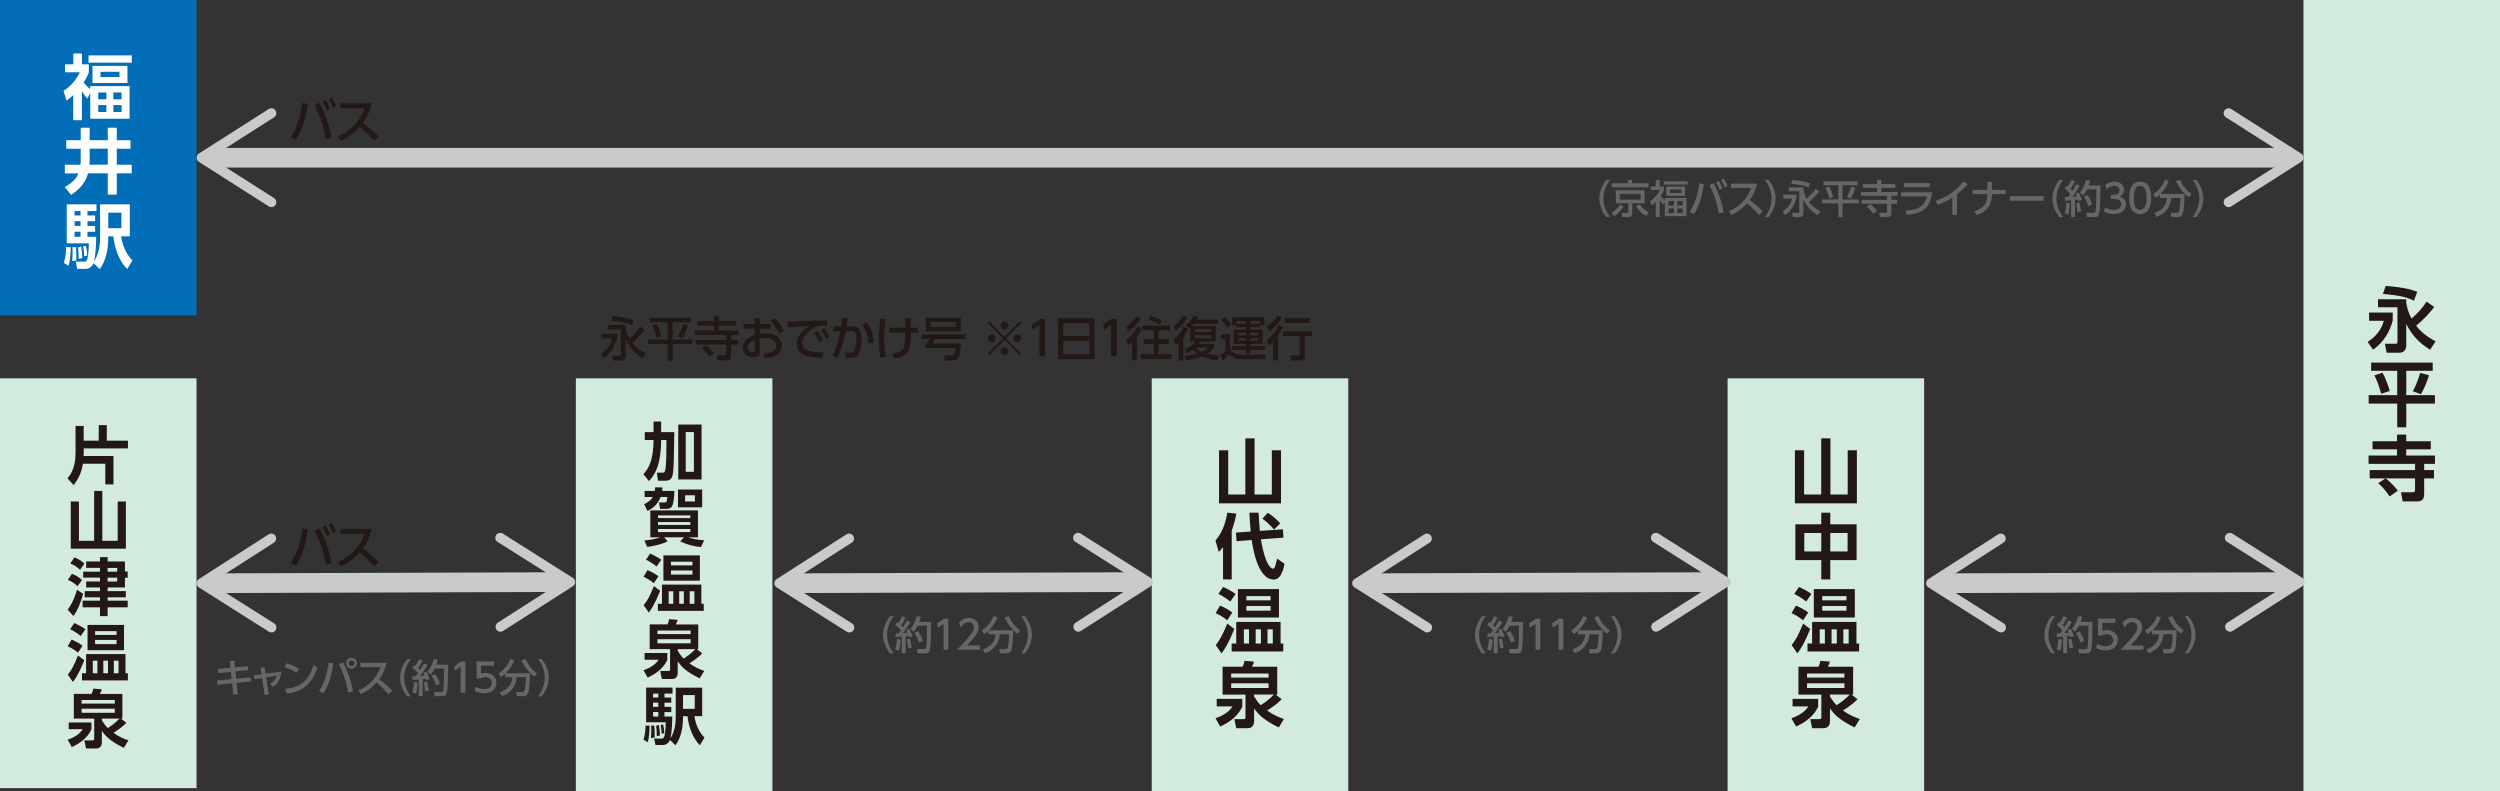 <?xml version="1.0" encoding="UTF-8"?><svg id="_レイヤー_2" xmlns="http://www.w3.org/2000/svg" width="636" height="201.25" xmlns:xlink="http://www.w3.org/1999/xlink" viewBox="0 0 636 201.25"><rect x="0" y="0" width="636" height="201.25" fill="#333333" stroke="none"/><defs><style>.cls-1{fill:none;stroke:#c9caca;stroke-miterlimit:10;stroke-width:5px;}.cls-2{fill:url(#_新規グラデーションスウォッチ_10);}.cls-2,.cls-3,.cls-4,.cls-5,.cls-6,.cls-7{stroke-width:0px;}.cls-3{fill:#231815;}.cls-4{fill:#c9caca;}.cls-5{fill:#d3eadf;}.cls-6{fill:#666;}.cls-7{fill:#fff;}</style><linearGradient id="_新規グラデーションスウォッチ_10" x1="0" y1="40.13" x2="50" y2="40.13" gradientUnits="userSpaceOnUse"><stop offset="0" stop-color="#036eb8"/><stop offset="1" stop-color="#036eb8"/></linearGradient></defs><g id="_レイヤー_2-2"><line class="cls-1" x1="53.01" y1="40.13" x2="582.99" y2="40.13"/><path class="cls-4" d="M69.04,52.7c.41,0,.82-.21,1.06-.58.37-.58.2-1.35-.38-1.73l-16.13-10.27,16.13-10.27c.58-.37.75-1.15.38-1.73-.37-.58-1.15-.75-1.73-.38l-17.79,11.33c-.36.23-.58.63-.58,1.05s.22.83.58,1.05l17.79,11.33c.21.13.44.2.67.2.41,0-.23,0,0,0Z"/><path class="cls-4" d="M566.96,52.7c-.41,0-.82-.21-1.06-.58-.37-.58-.2-1.35.38-1.73l16.13-10.27-16.13-10.27c-.58-.37-.75-1.15-.38-1.73s1.15-.75,1.73-.38l17.79,11.33c.36.23.58.63.58,1.05s-.22.83-.58,1.05l-17.79,11.33c-.21.13-.44.2-.67.2-.41,0,.23,0,0,0Z"/><rect class="cls-2" y="0" width="50" height="80.25"/><rect class="cls-5" x="586" width="50" height="201.25"/><path class="cls-3" d="M602.7,79.51h6.01v1.98c-.65,2.68-2.25,5.56-4.99,7.49l-1.4-2c1.89-1.21,3.46-2.88,4.12-5.37h-3.75v-2.11ZM612.16,77.13c.14.81.4,2.18,1.33,3.92.45-.36,2.49-2.18,3.83-4.32l1.96,1.37c-1.15,1.48-2.38,2.88-4.61,4.77,1.58,2.05,3.58,3.24,4.95,3.96l-1.4,2.14c-2.92-1.84-4.57-3.62-6.07-6.55v5.53c0,.94-.61,1.78-1.69,1.78h-3.29l-.45-2.29h2.77c.32,0,.43-.09.43-.42v-8.86h-4.95v-2.03h7.18v.99ZM606.92,72.74c1.04.07,5.01.34,8.03,1.48l-.83,2.27c-2.18-.97-3.53-1.31-7.89-1.71l.68-2.04Z"/><path class="cls-3" d="M603.21,92.25h15.67v2.09h-6.73v6.19h7.29v2.14h-7.29v6.05h-2.3v-6.05h-7.26v-2.14h7.26v-6.19h-6.63v-2.09ZM606.11,94.81c.81,1.44,1.39,3.15,1.84,4.66l-2.18.7c-.22-.81-.79-2.83-1.71-4.68l2.05-.68ZM617.95,95.46c-.61,1.85-1.21,3.37-2.05,4.83l-2.09-.76c1.08-1.84,1.8-4.36,1.87-4.66l2.27.59Z"/><path class="cls-3" d="M606.86,121.7h-4.01v-2.12h11.54v-1.58h-11.83v-2.11h7.24v-1.58h-6.23v-2.05h6.23v-1.69h2.34v1.69h6.25v2.05h-6.25v1.58h7.31v2.11h-2.74v1.58h2.49v2.12h-2.49v3.75c0,.77-.02,2.11-1.67,2.11h-3.8l-.43-2.32h3.04c.49,0,.54-.4.54-.63v-2.9h-7.44c1.13.85,2.59,2.52,3.08,3.1l-2.11,1.49c-1.01-1.58-2.12-2.68-2.9-3.38l1.84-1.21Z"/><path class="cls-7" d="M22.21,25.09c-.65-.79-.79-.99-1.37-1.87v7.36h-2.2v-6.41c-.88.85-1.21,1.08-1.71,1.42l-.77-2.48c1.96-1.21,3.35-3.02,4.16-4.72h-3.78v-2.02h2.11v-2.75h2.2v2.75h1.75v2.02c-.29.77-.49,1.26-1.33,2.61.49.58,1.06,1.19,1.69,1.67v-.76h10.01v8.3h-10.01v-6.57l-.74,1.44ZM33.52,15.94h-11v-1.85h11v1.85ZM32.42,21.11h-8.89v-4.36h8.89v4.36ZM27.06,23.52h-2.07v1.75h2.07v-1.75ZM27.06,26.73h-2.07v1.76h2.07v-1.76ZM30.39,18.26h-4.83v1.33h4.83v-1.33ZM30.93,23.52h-2.09v1.75h2.09v-1.75ZM30.93,26.73h-2.09v1.76h2.09v-1.76Z"/><path class="cls-7" d="M20.54,37.83h-3.69v-2.16h3.69v-3.17h2.27v3.17h4.61v-3.17h2.29v3.17h3.49v2.16h-3.49v4.07h3.8v2.2h-3.8v5.4h-2.29v-5.4h-5.04c-.79,3.21-3.46,4.92-4.29,5.46l-1.62-1.96c.68-.4,2.77-1.57,3.49-3.49h-3.46v-2.2h3.96c.07-.36.07-.77.07-.92v-3.15ZM22.81,40.87c0,.36-.02.76-.05,1.03h4.66v-4.07h-4.61v3.04Z"/><path class="cls-7" d="M17.98,62.85c0,1.37-.14,3.42-.52,4.75l-1.22-.72c.4-1.3.58-2.61.58-4.05l1.17.02ZM23.8,66.92c-.34.95-1.17,1.48-2.07,1.48h-2.07l-.38-1.84h2.02c.4,0,.59,0,.83-.45.29-.58.47-2.65.47-4.21h-5.62v-9.92h7.56v1.71h-2.3v1.13h1.95v1.46h-1.95v1.19h1.95v1.5h-1.95v1.28h2.23c-.04,3.35-.31,5.2-.54,6.23.9-1.33,1.53-3.44,1.53-6.12v-8.37h7.56v8.14h-2.21c.29,2.03,1.1,4.36,2.88,6.14l-1.33,2.18c-1.84-1.85-3.13-4.75-3.53-8.32h-1.3v.43c0,2.63-.52,5.74-2.16,7.89l-1.57-1.51ZM19.33,62.85c.09,1.17.11,2.2.09,3.42l-1.06.13c.11-1.1.11-2.38.11-2.54,0-.36-.02-.65-.05-.99l.92-.02ZM18.97,53.69v1.13h1.51v-1.13h-1.51ZM18.97,56.28v1.19h1.51v-1.19h-1.51ZM18.97,58.96v1.28h1.51v-1.28h-1.51ZM20.66,62.73c.16.95.23,1.75.27,2.97l-.92.14c.02-1.48-.05-2.23-.18-2.97l.83-.14ZM21.85,62.56c.27,1.12.32,2.05.34,2.47l-.77.14c0-.83-.09-1.71-.27-2.5l.7-.11ZM27.54,54.1v3.96h3.35v-3.96h-3.35Z"/><path class="cls-3" d="M78.29,26.42c-.58,5.24-2.3,8.05-2.99,9.19l-1.34-.7c1.73-2.64,2.57-5.54,2.93-8.7l1.4.2ZM82.86,35.38c-.75-4.22-1.77-6.51-2.83-8.66l1.25-.56c1.04,1.96,2.38,4.92,3.05,8.85l-1.46.37ZM82.78,25.42c.55.8.86,1.5,1.18,2.28l-.84.47c-.36-.97-.6-1.5-1.13-2.31l.79-.43ZM84.36,24.74c.48.66.77,1.26,1.19,2.28l-.85.47c-.32-.94-.6-1.49-1.13-2.31l.79-.43Z"/><path class="cls-3" d="M94.56,26.3c-.55,2.45-1.44,3.86-2.22,4.95.67.52,2.2,1.73,3.98,3.49l-1.13,1.09c-.56-.61-1.59-1.75-3.67-3.57-1.64,1.8-3.31,2.93-4.77,3.57l-.78-1.12c1.43-.61,5.04-2.41,6.81-7.15h-6.18v-1.27h7.95Z"/><path class="cls-6" d="M408.66,55.23c-1.69-2.12-1.79-4.11-1.79-4.74s.1-2.62,1.79-4.74h.95c-1.07,1.36-1.71,3.01-1.71,4.74s.65,3.38,1.71,4.74h-.95Z"/><path class="cls-6" d="M409.95,54.2c1.29-.83,1.98-1.85,2.22-2.19l.89.54c-.19.27-1.14,1.62-2.38,2.45l-.73-.8ZM419.39,47.65h-9.34v-1.02h4.1v-.85h1.08v.85h4.16v1.02ZM418.39,51.71h-3.16v2.55c0,.26-.03.96-.89.96h-1.63l-.19-1.05h1.39c.22,0,.33,0,.33-.27v-2.19h-3.18v-3.32h7.33v3.32ZM417.37,49.32h-5.31v1.46h5.31v-1.46ZM417.13,51.98c.73.95,1.38,1.53,2.31,2.07l-.7.89c-1.18-.7-1.71-1.32-2.51-2.42l.9-.54Z"/><path class="cls-6" d="M423.1,52.05c-.36-.46-.56-.72-.87-1.17v4.3h-1.01v-3.8c-.52.51-.74.67-1.04.87l-.4-1.07c1.22-.82,2.02-1.86,2.49-2.84h-2.29v-.9h1.24v-1.63h1.01v1.63h1.08v.9c-.14.41-.28.72-.84,1.52.41.48.59.69,1.06,1.07v-.56h5.49v4.61h-5.49v-3.64l-.43.71ZM429.35,46.94h-6.08v-.83h6.08v.83ZM428.69,49.85h-4.79v-2.39h4.79v2.39ZM425.85,51.15h-1.38v1.14h1.38v-1.14ZM425.85,53.03h-1.38v1.15h1.38v-1.15ZM427.75,48.21h-2.91v.89h2.91v-.89ZM428.08,51.15h-1.37v1.14h1.37v-1.14ZM428.08,53.03h-1.37v1.15h1.37v-1.15Z"/><path class="cls-6" d="M433.45,46.83c-.48,4.37-1.92,6.71-2.49,7.66l-1.12-.58c1.44-2.2,2.14-4.62,2.44-7.25l1.17.17ZM437.26,54.29c-.63-3.52-1.48-5.43-2.36-7.22l1.04-.47c.87,1.63,1.98,4.1,2.54,7.38l-1.22.31ZM437.19,46c.46.67.72,1.25.98,1.9l-.7.39c-.3-.81-.5-1.25-.94-1.93l.66-.36ZM438.51,45.43c.4.55.64,1.05.99,1.9l-.71.39c-.27-.78-.5-1.24-.94-1.93l.66-.36Z"/><path class="cls-6" d="M447,46.73c-.46,2.04-1.2,3.22-1.85,4.13.56.43,1.83,1.44,3.32,2.91l-.94.91c-.47-.51-1.33-1.46-3.06-2.98-1.37,1.5-2.76,2.44-3.98,2.98l-.65-.93c1.19-.51,4.2-2.01,5.68-5.96h-5.15v-1.06h6.63Z"/><path class="cls-6" d="M448.98,55.23c1.07-1.35,1.71-3.01,1.71-4.74s-.64-3.39-1.71-4.74h.95c1.62,2.02,1.79,3.97,1.79,4.74s-.17,2.72-1.79,4.74h-.95Z"/><path class="cls-6" d="M453.65,49.52h3.35v.9c-.84,2.91-2.29,3.89-2.85,4.27l-.67-.97c1.13-.64,1.95-1.5,2.43-3.2h-2.26v-1ZM458.79,48.04c.08.5.23,1.48.8,2.51.26-.22,1.53-1.33,2.28-2.53l.97.71c-1.17,1.33-1.46,1.65-2.65,2.71.93,1.15,2.04,1.8,2.92,2.27l-.69,1.02c-1.74-1.09-2.7-2.09-3.63-3.96v3.49c0,.57-.35.95-.93.95h-1.76l-.19-1.05h1.58c.21,0,.25-.04.25-.23v-5.29h-2.66v-.97h3.71v.37ZM456.02,45.79c.58.04,2.77.2,4.48.87l-.42,1.06c-1.45-.65-1.94-.71-4.39-.95l.33-.98Z"/><path class="cls-6" d="M463.9,46.14h8.66v.97h-3.84v3.64h4.15v.98h-4.15v3.52h-1.05v-3.52h-4.13v-.98h4.13v-3.64h-3.78v-.97ZM465.33,47.46c.4.67.75,1.67,1.06,2.66l-.99.34c-.11-.37-.41-1.4-1-2.67l.93-.33ZM472.02,47.74c-.14.43-.55,1.69-1.19,2.78l-.93-.38c.61-1.13.96-2.33,1.06-2.67l1.06.27Z"/><path class="cls-6" d="M478.6,45.8v1.02h3.56v.97h-3.56v1.05h4.16v.98h-1.6v1.03h1.43v.98h-1.43v2.34c0,.53-.16,1.02-.99,1.02h-1.89l-.2-1.06h1.71c.23,0,.3-.17.3-.34v-1.96h-6.47v-.98h6.47v-1.03h-6.66v-.98h4.1v-1.05h-3.56v-.97h3.56v-1.02h1.07ZM475.79,51.92c.65.5,1.21,1.11,1.76,1.71l-.99.76c-.44-.64-1.11-1.37-1.65-1.82l.88-.65Z"/><path class="cls-6" d="M491.53,48.92c-.46,3.93-2.28,5.35-6.43,5.75l-.33-1.07c1.74-.11,2.93-.45,3.71-.94.55-.34,1.44-1.21,1.74-2.7h-6.62v-1.04h7.93ZM490.92,46.57v1.03h-6.6v-1.03h6.6Z"/><path class="cls-6" d="M497.85,54.72h-1.19v-4.43c-1.64,1.04-2.7,1.46-3.71,1.81l-.55-1.02c2.83-.87,5.28-2.63,7.15-4.93l1.02.69c-.79.92-1.42,1.56-2.72,2.6v5.28Z"/><path class="cls-6" d="M510.23,48.3v1.09h-3.49c-.06,2.17-.59,4.19-3.87,5.32l-.64-.97c3.14-.96,3.31-2.7,3.35-4.35h-3.73v-1.09h3.73v-2.04h1.17v2.04h3.48Z"/><path class="cls-6" d="M519.91,49.9v1.17h-8.57v-1.17h8.57Z"/><path class="cls-6" d="M523.92,55.23c-1.69-2.12-1.79-4.11-1.79-4.74s.1-2.62,1.79-4.74h.95c-1.07,1.36-1.71,3.01-1.71,4.74s.65,3.38,1.71,4.74h-.95Z"/><path class="cls-6" d="M525.3,50.14c.3,0,.53,0,.82-.02.12-.17.28-.38.55-.78-.11-.13-.67-.8-1.4-1.35l.51-.77c.09.06.18.14.28.21.46-.69.7-1.19.93-1.68l.89.37c-.31.69-.83,1.55-1.13,1.93.07.07.25.26.46.49.63-.95.83-1.35,1.01-1.71l.89.39c-.19.36-.57,1.08-1.89,2.84.37-.02.75-.05,1.11-.08-.1-.32-.18-.49-.29-.73l.82-.28c.26.46.69,1.59.79,1.9l-.93.31c-.04-.16-.06-.22-.12-.41-.22.03-.47.06-.71.09v4.33h-1v-4.23c-.22.02-1.34.11-1.59.13v-.95ZM526.58,51.7c0,.35-.09,1.76-.38,2.87l-.93-.34c.3-.96.39-1.98.41-2.67l.9.14ZM528.97,51.5c.19.65.34,1.27.46,2.3l-.93.15c-.04-.66-.22-1.8-.33-2.3l.8-.15ZM531.74,45.88c-.08.34-.17.74-.38,1.32h3.01c-.08,4.7-.11,6.36-.37,7.24-.21.71-.74.76-.87.76h-2.19l-.2-1.07h1.81c.39,0,.49-.09.56-.47.17-.94.22-4.53.21-5.48h-2.38c-.45.88-.83,1.28-1.08,1.55l-.74-.83c.66-.7,1.27-1.81,1.55-3.11l1.07.09ZM531.02,49.58c.54.74.95,1.52,1.24,2.39l-.93.49c-.26-.72-.7-1.67-1.21-2.42l.9-.46Z"/><path class="cls-6" d="M535.55,52.74c.64.43,1.41.63,2.18.63,1.42,0,1.93-.78,1.93-1.46s-.58-1.3-1.89-1.3h-.79v-1.04h.76c1.08,0,1.47-.65,1.47-1.18,0-.76-.67-1.11-1.32-1.11-.75,0-1.45.36-1.95.92l-.43-1.07c.76-.67,1.63-.93,2.39-.93,1.31,0,2.47.77,2.47,2.11,0,1.12-.79,1.53-1.08,1.68.41.16,1.56.6,1.56,2.03,0,1.07-.8,2.43-3.12,2.43-1.04,0-1.81-.25-2.52-.63l.34-1.08Z"/><path class="cls-6" d="M541.66,50.32c0-.77,0-4.12,2.8-4.12s2.8,3.36,2.8,4.12,0,4.13-2.8,4.13-2.8-3.36-2.8-4.13ZM546.07,50.32c0-1.53-.29-3.04-1.61-3.04s-1.61,1.52-1.61,3.04c0,1.61.33,3.05,1.61,3.05s1.61-1.54,1.61-3.05Z"/><path class="cls-6" d="M549.46,49.46c-.47.42-.76.64-1.03.84l-.72-.91c1.27-.7,2.54-2.19,3-3.64l1.04.27c-.36.95-.88,2.07-2.18,3.32h6.16c0,1.01-.03,3.61-.41,4.93-.26.9-.94.93-1.38.93h-1.53l-.2-1.06h1.53c.57,0,.66-.5.74-.94.08-.45.21-1.39.2-2.85h-2.32c-.26,2.7-1.65,3.98-3.72,4.85l-.61-.96c2.17-.91,3.01-1.82,3.26-3.89h-1.83v-.89ZM556.83,50.22c-.82-.55-2.55-2.31-3.24-4.17l1.04-.3c.52,1.25,1.59,2.8,2.93,3.6l-.73.87Z"/><path class="cls-6" d="M557.79,55.23c1.07-1.35,1.71-3.01,1.71-4.74s-.64-3.39-1.71-4.74h.95c1.62,2.02,1.79,3.97,1.79,4.74s-.17,2.72-1.79,4.74h-.95Z"/><path class="cls-6" d="M226.43,166.23c-1.69-2.12-1.79-4.11-1.79-4.74s.1-2.62,1.79-4.74h.95c-1.07,1.36-1.71,3.01-1.71,4.74s.65,3.38,1.71,4.74h-.95Z"/><path class="cls-6" d="M227.81,161.14c.3,0,.53,0,.82-.02.12-.17.28-.38.55-.78-.11-.13-.67-.8-1.4-1.35l.51-.77c.09.06.18.14.28.21.46-.69.7-1.19.93-1.68l.89.37c-.31.69-.83,1.55-1.13,1.93.07.07.25.26.46.49.63-.95.83-1.35,1.01-1.71l.89.39c-.19.36-.57,1.08-1.89,2.84.37-.02.75-.05,1.11-.08-.1-.32-.18-.49-.29-.73l.82-.28c.26.46.69,1.59.79,1.9l-.93.31c-.04-.16-.06-.22-.12-.41-.22.03-.47.06-.71.09v4.33h-1v-4.23c-.22.02-1.34.11-1.59.13v-.95ZM229.09,162.7c0,.35-.09,1.76-.38,2.87l-.93-.34c.3-.96.39-1.98.41-2.67l.9.14ZM231.48,162.5c.19.65.34,1.27.46,2.3l-.93.15c-.04-.66-.22-1.8-.33-2.3l.8-.15ZM234.25,156.88c-.08.34-.17.74-.38,1.32h3.01c-.08,4.7-.11,6.36-.37,7.24-.21.71-.74.76-.87.76h-2.19l-.2-1.07h1.81c.39,0,.49-.09.56-.47.17-.94.22-4.53.21-5.48h-2.38c-.45.88-.83,1.28-1.08,1.55l-.74-.83c.66-.7,1.27-1.81,1.55-3.11l1.07.09ZM233.53,160.58c.54.74.95,1.52,1.24,2.39l-.93.49c-.26-.72-.7-1.67-1.21-2.42l.9-.46Z"/><path class="cls-6" d="M240.2,157.37h1.05v7.93h-1.2v-6.63l-1.48,1.02-.16-1.11,1.79-1.21Z"/><path class="cls-6" d="M249.3,164.21v1.08h-5.84c.87-.87,1.79-1.81,2.81-3.01,1.21-1.42,1.5-2.01,1.5-2.68,0-.78-.54-1.32-1.35-1.32-1.18,0-1.77,1.05-1.96,1.37l-.5-1.19c.62-.82,1.46-1.26,2.49-1.26,1.13,0,2.51.65,2.51,2.37,0,1.13-.47,2-2.94,4.64h3.28Z"/><path class="cls-6" d="M251.46,160.46c-.47.42-.76.64-1.03.84l-.72-.91c1.27-.7,2.54-2.19,3-3.64l1.04.27c-.36.95-.88,2.07-2.18,3.32h6.16c0,1.01-.03,3.61-.41,4.93-.26.9-.94.93-1.38.93h-1.53l-.2-1.06h1.53c.57,0,.66-.5.74-.94.08-.45.21-1.39.2-2.85h-2.32c-.26,2.7-1.65,3.98-3.72,4.85l-.61-.96c2.17-.91,3.01-1.82,3.26-3.89h-1.83v-.89ZM258.83,161.22c-.82-.55-2.55-2.31-3.24-4.17l1.04-.3c.52,1.25,1.59,2.8,2.93,3.6l-.73.87Z"/><path class="cls-6" d="M259.79,166.23c1.07-1.35,1.71-3.01,1.71-4.74s-.64-3.39-1.71-4.74h.95c1.62,2.02,1.79,3.97,1.79,4.74s-.17,2.72-1.79,4.74h-.95Z"/><path class="cls-6" d="M377.03,166.23c-1.69-2.12-1.79-4.11-1.79-4.74s.1-2.62,1.79-4.74h.95c-1.07,1.36-1.71,3.01-1.71,4.74s.65,3.38,1.71,4.74h-.95Z"/><path class="cls-6" d="M378.41,161.14c.3,0,.53,0,.82-.02.12-.17.28-.38.55-.78-.11-.13-.67-.8-1.4-1.35l.51-.77c.09.06.18.14.28.21.46-.69.7-1.19.93-1.68l.89.37c-.31.69-.83,1.55-1.13,1.93.07.07.25.26.46.49.63-.95.83-1.35,1.01-1.71l.89.39c-.19.36-.57,1.08-1.89,2.84.37-.02.75-.05,1.11-.08-.1-.32-.18-.49-.29-.73l.82-.28c.26.46.69,1.59.79,1.9l-.93.31c-.04-.16-.06-.22-.12-.41-.22.03-.47.06-.71.09v4.33h-1v-4.23c-.22.02-1.34.11-1.59.13v-.95ZM379.69,162.7c0,.35-.09,1.76-.38,2.87l-.93-.34c.3-.96.39-1.98.41-2.67l.9.14ZM382.08,162.5c.19.65.34,1.27.46,2.3l-.93.15c-.04-.66-.22-1.8-.33-2.3l.8-.15ZM384.85,156.88c-.08.34-.17.74-.38,1.32h3.01c-.08,4.7-.11,6.36-.37,7.24-.21.71-.74.76-.87.76h-2.19l-.2-1.07h1.81c.39,0,.49-.09.56-.47.17-.94.22-4.53.21-5.48h-2.38c-.45.88-.83,1.28-1.08,1.55l-.74-.83c.66-.7,1.27-1.81,1.55-3.11l1.07.09ZM384.13,160.58c.54.74.95,1.52,1.24,2.39l-.93.49c-.26-.72-.7-1.67-1.21-2.42l.9-.46Z"/><path class="cls-6" d="M390.8,157.37h1.05v7.93h-1.2v-6.63l-1.48,1.02-.16-1.11,1.79-1.21Z"/><path class="cls-6" d="M396.65,157.37h1.05v7.93h-1.2v-6.63l-1.48,1.02-.16-1.11,1.79-1.21Z"/><path class="cls-6" d="M401.46,160.46c-.47.42-.76.64-1.03.84l-.72-.91c1.27-.7,2.54-2.19,3-3.64l1.04.27c-.36.95-.88,2.07-2.18,3.32h6.16c0,1.01-.03,3.61-.41,4.93-.26.9-.94.93-1.38.93h-1.53l-.2-1.06h1.53c.57,0,.66-.5.74-.94.08-.45.21-1.39.2-2.85h-2.32c-.26,2.7-1.65,3.98-3.72,4.85l-.61-.96c2.17-.91,3.01-1.82,3.26-3.89h-1.83v-.89ZM408.83,161.22c-.82-.55-2.55-2.31-3.24-4.17l1.04-.3c.52,1.25,1.59,2.8,2.93,3.6l-.73.87Z"/><path class="cls-6" d="M409.79,166.23c1.07-1.35,1.71-3.01,1.71-4.74s-.64-3.39-1.71-4.74h.95c1.62,2.02,1.79,3.97,1.79,4.74s-.17,2.72-1.79,4.74h-.95Z"/><path class="cls-6" d="M521.88,166.23c-1.69-2.12-1.79-4.11-1.79-4.74s.1-2.62,1.79-4.74h.95c-1.07,1.36-1.71,3.01-1.71,4.74s.65,3.38,1.71,4.74h-.95Z"/><path class="cls-6" d="M523.27,161.14c.3,0,.53,0,.82-.02.12-.17.28-.38.55-.78-.11-.13-.67-.8-1.4-1.35l.51-.77c.09.06.18.14.28.21.46-.69.7-1.19.93-1.68l.89.37c-.31.69-.83,1.55-1.13,1.93.07.07.25.26.46.49.63-.95.83-1.35,1.01-1.71l.89.39c-.19.36-.57,1.08-1.89,2.84.37-.02.75-.05,1.11-.08-.1-.32-.18-.49-.29-.73l.82-.28c.26.46.69,1.59.79,1.9l-.93.31c-.04-.16-.06-.22-.12-.41-.22.03-.47.06-.71.09v4.33h-1v-4.23c-.22.02-1.34.11-1.59.13v-.95ZM524.55,162.7c-.01.35-.09,1.76-.38,2.87l-.93-.34c.3-.96.39-1.98.41-2.67l.9.14ZM526.94,162.5c.19.65.34,1.27.46,2.3l-.93.15c-.04-.66-.22-1.8-.33-2.3l.8-.15ZM529.71,156.88c-.08.34-.17.74-.38,1.32h3.01c-.08,4.7-.11,6.36-.37,7.24-.21.71-.74.76-.87.76h-2.19l-.2-1.07h1.81c.39,0,.49-.09.56-.47.17-.94.22-4.53.21-5.48h-2.38c-.45.88-.83,1.28-1.08,1.55l-.74-.83c.66-.7,1.27-1.81,1.55-3.11l1.07.09ZM528.99,160.58c.54.74.95,1.52,1.24,2.39l-.93.49c-.26-.72-.7-1.67-1.21-2.42l.9-.46Z"/><path class="cls-6" d="M538.15,158.45h-3.31v2.03c.25-.09.57-.2,1.14-.2,1.7,0,2.8,1.13,2.8,2.55,0,1.25-.9,2.63-3.13,2.63-.88,0-1.65-.2-2.43-.62l.33-1.09c.64.43,1.32.63,2.09.63,1.53,0,1.95-.9,1.95-1.56,0-.93-.76-1.49-1.69-1.49-.41,0-.83.11-1.14.38h-1.03v-4.34h4.42v1.08Z"/><path class="cls-6" d="M545.3,164.21v1.08h-5.84c.87-.87,1.79-1.81,2.81-3.01,1.21-1.42,1.5-2.01,1.5-2.68,0-.78-.54-1.32-1.35-1.32-1.18,0-1.77,1.05-1.96,1.37l-.5-1.19c.62-.82,1.46-1.26,2.49-1.26,1.13,0,2.51.65,2.51,2.37,0,1.13-.47,2-2.94,4.64h3.28Z"/><path class="cls-6" d="M547.46,160.46c-.47.42-.76.64-1.03.84l-.72-.91c1.27-.7,2.54-2.19,3-3.64l1.04.27c-.36.95-.88,2.07-2.18,3.32h6.16c0,1.01-.03,3.61-.41,4.93-.26.9-.94.93-1.38.93h-1.53l-.2-1.06h1.53c.57,0,.66-.5.74-.94.08-.45.21-1.39.2-2.85h-2.32c-.26,2.7-1.65,3.98-3.72,4.85l-.61-.96c2.17-.91,3.01-1.82,3.26-3.89h-1.83v-.89ZM554.83,161.22c-.82-.55-2.55-2.31-3.24-4.17l1.04-.3c.52,1.25,1.59,2.8,2.93,3.6l-.73.87Z"/><path class="cls-6" d="M555.79,166.23c1.07-1.35,1.71-3.01,1.71-4.74s-.64-3.39-1.71-4.74h.95c1.62,2.02,1.79,3.97,1.79,4.74s-.17,2.72-1.79,4.74h-.95Z"/><path class="cls-6" d="M63.02,169.45l.08,1.05-3.21.31.19,1.85,3.7-.35.07,1.06-3.66.35.3,2.92-1.16.07-.29-2.88-3.74.35-.1-1.06,3.73-.36-.19-1.84-3.21.31-.08-1.06,3.18-.31-.18-1.68,1.16-.09.18,1.66,3.23-.3Z"/><path class="cls-6" d="M68.39,176.69l-1.06.12-.65-4.32-1.95.29-.13-.98,1.93-.27-.25-1.66,1.03-.1.25,1.61,3.98-.55c-.07,1.65-.65,2.89-2.04,3.92l-.76-.72c.97-.63,1.36-1.25,1.6-2.1l-2.63.4.68,4.36Z"/><path class="cls-6" d="M75.48,171.17c-.64-.43-1.61-.98-3.1-1.47l.54-.98c1.68.52,2.68,1.1,3.16,1.41l-.6,1.04ZM72.6,175.21c3.97-.29,5.98-2.16,7.13-5.99l.98.7c-.54,1.61-2.02,6.05-7.88,6.52l-.23-1.23Z"/><path class="cls-6" d="M84.77,168.74c-.48,4.37-1.92,6.71-2.49,7.66l-1.12-.58c1.42-2.14,2.15-4.64,2.44-7.25l1.17.17ZM88.58,176.21c-.63-3.52-1.48-5.43-2.36-7.22l1.04-.47c.87,1.63,1.98,4.1,2.54,7.38l-1.22.31ZM90.81,168.72c0,.77-.63,1.38-1.38,1.38s-1.38-.61-1.38-1.38.62-1.38,1.38-1.38,1.38.61,1.38,1.38ZM88.69,168.72c0,.41.33.74.74.74s.74-.33.74-.74-.33-.74-.74-.74-.74.32-.74.74Z"/><path class="cls-6" d="M98.32,168.64c-.46,2.04-1.2,3.22-1.85,4.13.56.43,1.83,1.44,3.32,2.91l-.94.91c-.47-.51-1.33-1.46-3.06-2.98-1.37,1.5-2.76,2.44-3.98,2.98l-.65-.93c1.19-.51,4.2-2.01,5.68-5.96h-5.15v-1.06h6.63Z"/><path class="cls-6" d="M103.57,177.15c-1.69-2.12-1.79-4.11-1.79-4.74s.1-2.62,1.79-4.74h.95c-1.07,1.36-1.71,3.01-1.71,4.74s.65,3.38,1.71,4.74h-.95Z"/><path class="cls-6" d="M104.95,172.06c.3,0,.53,0,.82-.02.12-.17.28-.38.55-.78-.11-.13-.67-.8-1.4-1.35l.51-.77c.09.06.18.14.28.21.46-.69.7-1.19.93-1.68l.89.37c-.31.69-.83,1.55-1.13,1.93.07.07.25.26.46.49.63-.95.83-1.35,1.01-1.71l.89.39c-.19.36-.57,1.08-1.89,2.84.37-.02.75-.05,1.11-.08-.1-.32-.18-.49-.29-.73l.82-.28c.26.46.69,1.59.79,1.9l-.93.31c-.04-.16-.06-.22-.12-.41-.22.03-.47.06-.71.09v4.33h-1v-4.23c-.22.02-1.34.11-1.59.13v-.95ZM106.23,173.62c-.01.35-.09,1.76-.38,2.87l-.93-.34c.3-.96.39-1.98.41-2.67l.9.14ZM108.62,173.42c.19.65.34,1.27.46,2.3l-.93.15c-.04-.66-.22-1.8-.33-2.3l.8-.15ZM111.39,167.79c-.08.34-.17.74-.38,1.32h3.01c-.08,4.7-.11,6.36-.37,7.24-.21.71-.74.76-.87.76h-2.19l-.2-1.07h1.81c.39,0,.49-.09.56-.47.17-.94.22-4.53.21-5.48h-2.38c-.45.88-.83,1.28-1.08,1.55l-.74-.83c.66-.7,1.27-1.81,1.55-3.11l1.07.09ZM110.67,171.5c.54.74.95,1.52,1.24,2.39l-.93.49c-.26-.72-.7-1.67-1.21-2.42l.9-.46Z"/><path class="cls-6" d="M117.34,168.28h1.05v7.93h-1.2v-6.63l-1.48,1.02-.16-1.11,1.79-1.21Z"/><path class="cls-6" d="M125.68,169.36h-3.31v2.03c.25-.09.57-.2,1.14-.2,1.7,0,2.8,1.13,2.8,2.55,0,1.25-.9,2.63-3.13,2.63-.88,0-1.65-.2-2.43-.62l.33-1.09c.64.43,1.32.63,2.09.63,1.53,0,1.95-.9,1.95-1.56,0-.93-.76-1.49-1.69-1.49-.41,0-.83.11-1.14.38h-1.03v-4.34h4.42v1.08Z"/><path class="cls-6" d="M128.54,171.38c-.47.42-.76.64-1.03.84l-.72-.91c1.27-.7,2.54-2.19,3-3.64l1.04.27c-.36.95-.88,2.07-2.18,3.32h6.16c0,1.01-.03,3.61-.41,4.93-.26.9-.94.93-1.38.93h-1.53l-.2-1.06h1.53c.57,0,.66-.5.74-.94.08-.45.21-1.39.2-2.85h-2.32c-.26,2.7-1.65,3.98-3.72,4.85l-.61-.96c2.17-.91,3.01-1.82,3.26-3.89h-1.83v-.89ZM135.91,172.14c-.82-.55-2.55-2.31-3.24-4.17l1.04-.3c.52,1.25,1.59,2.8,2.93,3.6l-.73.87Z"/><path class="cls-6" d="M136.87,177.15c1.07-1.35,1.71-3.01,1.71-4.74s-.64-3.39-1.71-4.74h.95c1.62,2.02,1.79,3.97,1.79,4.74s-.17,2.72-1.79,4.74h-.95Z"/><line class="cls-1" x1="53.01" y1="148.37" x2="143.32" y2="148.08"/><path class="cls-4" d="M69.08,160.89c.41,0,.82-.21,1.05-.58.37-.58.19-1.36-.39-1.72l-16.16-10.22,16.1-10.32c.58-.37.75-1.15.38-1.73-.37-.58-1.15-.75-1.73-.38l-17.75,11.38c-.36.23-.58.63-.58,1.06,0,.43.22.82.58,1.05l17.82,11.27c.21.13.44.19.67.19.41,0-.23,0,0,0Z"/><path class="cls-4" d="M127.33,160.71c-.41,0-.82-.2-1.06-.58-.37-.58-.2-1.35.38-1.73l16.1-10.32-16.16-10.22c-.58-.37-.76-1.14-.39-1.72.37-.58,1.15-.75,1.72-.39l17.82,11.27c.36.23.58.63.58,1.05s-.22.83-.58,1.06l-17.75,11.38c-.21.13-.44.2-.67.2-.41,0,.23,0,0,0Z"/><rect class="cls-5" x="439.5" y="96.25" width="50" height="105"/><path class="cls-3" d="M465.66,111.52v14.28h4.39v-11.25h2.34v13.5h-15.77v-13.5h2.34v11.25h4.36v-14.28h2.34Z"/><path class="cls-3" d="M463.33,133.38v-2.95h2.29v2.95h6.7v9.11h-6.7v4.92h-2.29v-4.92h-6.59v-9.11h6.59ZM463.33,135.59h-4.32v4.7h4.32v-4.7ZM470.03,135.59h-4.41v4.7h4.41v-4.7Z"/><path class="cls-3" d="M458.69,157.8c-.67-.54-1.62-1.24-2.93-1.82l1.12-1.91c1.64.68,2.47,1.26,3.13,1.76l-1.31,1.96ZM455.79,164.11c1.13-1.44,1.71-2.5,2.92-5.47l1.8,1.37c-1.67,4.14-2.67,5.44-3.26,6.21l-1.46-2.11ZM459.5,153.03c-.9-.72-2.05-1.46-3.04-1.93l1.19-1.78c.7.29,2.34,1.13,3.17,1.78l-1.31,1.93ZM472.28,158.22v5.49h.68v2.03h-13.13v-2.03h1.17v-5.49h11.27ZM471.87,157.1h-10.44v-7.24h10.44v7.24ZM464.25,160.11h-1.31v3.6h1.31v-3.6ZM469.74,152.73v-1.08h-6.16v1.08h6.16ZM463.58,154.17v1.19h6.16v-1.19h-6.16ZM467.28,160.11h-1.33v3.6h1.33v-3.6ZM470.3,160.11h-1.35v3.6h1.35v-3.6Z"/><path class="cls-3" d="M456.04,177.79h6.5v2c-1.12,2.41-3.28,4-5.62,5.04l-1.19-2.11c1.08-.36,3.24-1.26,4.32-3.01h-4.02v-1.93ZM472.55,177.88c-.47.49-1.28,1.33-3.69,2.88,1.66,1.19,3.1,1.75,4.27,2.16l-1.31,2.14c-4.1-2-5.29-3.47-6.28-4.84v3.21c0,1.24-.65,1.82-1.6,1.82h-2.94l-.47-2.3h2.32c.34,0,.5-.11.5-.49v-5.76h-5.83v-7.08h5.1c.23-.52.4-.97.49-1.51l2.43.2c-.18.58-.22.65-.54,1.31h6.43v7.08h-.41l1.55,1.19ZM459.71,172.38h9.51v-1.03h-9.51v1.03ZM459.71,175.03h9.51v-1.19h-9.51v1.19ZM465.53,176.69v.47c.43.72,1.06,1.64,1.69,2.23.86-.5,2.2-1.49,3.37-2.7h-5.06Z"/><rect class="cls-5" x="293" y="96.25" width="50" height="105"/><path class="cls-3" d="M319.16,111.52v14.28h4.39v-11.25h2.34v13.5h-15.77v-13.5h2.34v11.25h4.36v-14.28h2.34Z"/><path class="cls-3" d="M311.14,139.19c-.5.65-.72.86-1.08,1.22l-.85-2.88c1.51-1.8,2.5-3.94,3.01-7.11l2.3.25c-.14.83-.4,2.21-1.17,4.34v12.39h-2.21v-8.21ZM318.18,135.23c-.2-1.96-.27-3.55-.32-4.81h2.32c.07,1.33.16,2.86.34,4.64l5.85-.41.14,2.12-5.74.43c1.12,6.88,2.74,7.47,3.03,7.47.49,0,.58-.38,1.1-2.56l1.89,1.33c-.52,2.59-1.39,4-2.75,4-4.16,0-5.37-8.41-5.6-10.06l-3.85.31-.18-2.2,3.78-.27ZM322.54,130.46c.43.29,1.91,1.24,3.15,2.68l-1.57,1.57c-1.1-1.31-2.41-2.36-2.97-2.77l1.39-1.48Z"/><path class="cls-3" d="M312.19,157.8c-.67-.54-1.62-1.24-2.93-1.82l1.12-1.91c1.64.68,2.47,1.26,3.13,1.76l-1.31,1.96ZM309.29,164.11c1.13-1.44,1.71-2.5,2.92-5.47l1.8,1.37c-1.67,4.14-2.67,5.44-3.26,6.21l-1.46-2.11ZM313,153.03c-.9-.72-2.05-1.46-3.04-1.93l1.19-1.78c.7.29,2.34,1.13,3.17,1.78l-1.31,1.93ZM325.78,158.22v5.49h.68v2.03h-13.13v-2.03h1.17v-5.49h11.27ZM325.37,157.1h-10.44v-7.24h10.44v7.24ZM317.75,160.11h-1.31v3.6h1.31v-3.6ZM323.24,152.73v-1.08h-6.16v1.08h6.16ZM317.08,154.17v1.19h6.16v-1.19h-6.16ZM320.78,160.11h-1.33v3.6h1.33v-3.6ZM323.8,160.11h-1.35v3.6h1.35v-3.6Z"/><path class="cls-3" d="M309.54,177.79h6.5v2c-1.12,2.41-3.28,4-5.62,5.04l-1.19-2.11c1.08-.36,3.24-1.26,4.32-3.01h-4.02v-1.93ZM326.05,177.88c-.47.49-1.28,1.33-3.69,2.88,1.66,1.19,3.1,1.75,4.27,2.16l-1.31,2.14c-4.1-2-5.29-3.47-6.28-4.84v3.21c0,1.24-.65,1.82-1.6,1.82h-2.94l-.47-2.3h2.32c.34,0,.5-.11.5-.49v-5.76h-5.83v-7.08h5.1c.23-.52.4-.97.49-1.51l2.43.2c-.18.58-.22.65-.54,1.31h6.43v7.08h-.41l1.55,1.19ZM313.21,172.38h9.51v-1.03h-9.51v1.03ZM313.21,175.03h9.51v-1.19h-9.51v1.19ZM319.03,176.69v.47c.43.72,1.06,1.64,1.69,2.23.86-.5,2.2-1.49,3.37-2.7h-5.06Z"/><rect class="cls-5" x="146.5" y="96.25" width="50" height="105"/><path class="cls-3" d="M166.24,107.23h1.95v2.71h3.35c-.06,6.43-.16,8.9-.29,10.02-.18,1.54-.45,2.34-2.03,2.34h-1.82l-.3-2.05h1.54c.51,0,.7-.14.85-3.44.03-.77.06-4.18.06-4.88h-1.34c0,.53-.06,2.34-.29,3.99-.34,2.38-1.1,4.75-2.83,6.45l-1.41-1.73c1.42-1.49,2.58-3.83,2.58-8.71h-2.23v-1.99h2.23v-2.71ZM178.47,108v13.97h-5.92v-13.97h5.92ZM176.53,109.92h-2.08v10.1h2.08v-10.1Z"/><path class="cls-3" d="M171.58,124.88c-.08,2.11-.3,3.19-.5,3.68-.24.61-.75.9-1.42.9h-1.73l-.27-1.63h1.41c.4,0,.59-.02.7-1.39h-1.71c-.82,2.29-2.66,3.22-3.34,3.54l-.85-1.73c1.34-.59,1.94-1.34,2.18-1.81h-2.06v-1.55h2.58c.06-.34.08-.58.11-.91l1.87.03c-.05.45-.06.64-.1.88h3.14ZM165.44,136.69v-6.85h12.12v6.85h-2.46c1.23.42,2.16.64,4.03.74l-.8,1.75c-1.6-.16-3.27-.5-5.28-1.44l.94-1.04h-5.01l.88,1.02c-1.67.83-3.95,1.26-5.19,1.41l-.75-1.65c1.31-.08,2.91-.37,4.1-.78h-2.58ZM175.62,131.11h-8.23v.69h8.23v-.69ZM175.62,132.82h-8.23v.72h8.23v-.72ZM175.62,134.58h-8.23v.77h8.23v-.77ZM178.63,124.53v4.53h-6.15v-4.53h6.15ZM176.79,125.99h-2.51v1.58h2.51v-1.58Z"/><path class="cls-3" d="M166.33,148.36c-.59-.48-1.44-1.1-2.61-1.62l.99-1.7c1.46.61,2.19,1.12,2.79,1.57l-1.17,1.75ZM163.76,153.96c1.01-1.28,1.52-2.23,2.59-4.87l1.6,1.22c-1.49,3.68-2.37,4.83-2.9,5.52l-1.3-1.87ZM167.05,144.11c-.8-.64-1.83-1.3-2.71-1.71l1.06-1.58c.62.26,2.08,1.01,2.82,1.58l-1.17,1.71ZM178.42,148.72v4.88h.61v1.81h-11.67v-1.81h1.04v-4.88h10.02ZM178.05,147.73h-9.28v-6.43h9.28v6.43ZM171.28,150.41h-1.17v3.2h1.17v-3.2ZM176.16,143.84v-.96h-5.47v.96h5.47ZM170.69,145.12v1.06h5.47v-1.06h-5.47ZM173.97,150.41h-1.18v3.2h1.18v-3.2ZM176.66,150.41h-1.2v3.2h1.2v-3.2Z"/><path class="cls-3" d="M163.98,166.12h5.78v1.78c-.99,2.14-2.91,3.55-4.99,4.48l-1.06-1.87c.96-.32,2.88-1.12,3.84-2.67h-3.57v-1.71ZM178.66,166.2c-.42.43-1.14,1.18-3.28,2.56,1.47,1.06,2.75,1.55,3.79,1.92l-1.17,1.9c-3.65-1.78-4.71-3.09-5.59-4.31v2.85c0,1.1-.58,1.62-1.42,1.62h-2.61l-.42-2.05h2.06c.3,0,.45-.1.45-.43v-5.12h-5.19v-6.29h4.53c.21-.46.35-.86.43-1.34l2.16.18c-.16.51-.19.58-.48,1.17h5.71v6.29h-.37l1.38,1.06ZM167.25,161.31h8.45v-.91h-8.45v.91ZM167.25,163.67h8.45v-1.06h-8.45v1.06ZM172.42,165.14v.42c.38.64.94,1.46,1.5,1.98.77-.45,1.95-1.33,2.99-2.4h-4.5Z"/><path class="cls-3" d="M165.26,184.6c0,1.22-.13,3.04-.46,4.23l-1.09-.64c.35-1.15.51-2.32.51-3.6l1.04.02ZM170.43,188.22c-.3.85-1.04,1.31-1.84,1.31h-1.84l-.34-1.63h1.79c.35,0,.53,0,.74-.4.26-.51.42-2.35.42-3.75h-4.99v-8.82h6.72v1.52h-2.05v1.01h1.73v1.3h-1.73v1.06h1.73v1.33h-1.73v1.14h1.99c-.03,2.98-.27,4.63-.48,5.54.8-1.18,1.36-3.06,1.36-5.44v-7.44h6.72v7.24h-1.97c.26,1.81.98,3.87,2.56,5.46l-1.18,1.94c-1.63-1.65-2.79-4.23-3.14-7.39h-1.15v.38c0,2.34-.46,5.11-1.92,7.01l-1.39-1.34ZM166.46,184.6c.08,1.04.1,1.95.08,3.04l-.94.11c.1-.98.1-2.11.1-2.26,0-.32-.02-.58-.05-.88l.82-.02ZM166.14,176.45v1.01h1.34v-1.01h-1.34ZM166.14,178.76v1.06h1.34v-1.06h-1.34ZM166.14,181.14v1.14h1.34v-1.14h-1.34ZM167.65,184.49c.14.85.21,1.55.24,2.64l-.82.13c.02-1.31-.05-1.98-.16-2.64l.74-.13ZM168.7,184.34c.24.99.29,1.83.3,2.19l-.69.13c0-.74-.08-1.52-.24-2.23l.62-.1ZM173.76,176.82v3.52h2.98v-3.52h-2.98Z"/><rect class="cls-5" y="96.25" width="50" height="104.25"/><path class="cls-3" d="M21.1,117.97c-.45,2.75-1.47,4.26-2.37,5.44l-1.57-1.75c.61-.69,2.06-2.38,2.06-6.48v-6.83h2.07v3.75h3.83v-3.95h2.05v3.95h5.38v1.97h-11.25v1.12c0,.29,0,.66-.02.82h7.59v7.23h-2.08v-5.27h-5.68Z"/><path class="cls-3" d="M26.03,124.89v12.69h3.91v-10h2.08v12h-14.02v-12h2.08v10h3.87v-12.69h2.08Z"/><path class="cls-3" d="M21.15,151.07c-.16.62-.93,3.52-2.46,5.65l-1.46-1.6c1.49-2.07,2.15-4.34,2.35-5.09l1.57,1.04ZM18.3,145.98c.91.34,1.82.86,2.56,1.58l-1.15,1.58c-.37-.37-1.23-1.15-2.45-1.62l1.04-1.55ZM18.95,141.82c.7.26,1.47.61,2.54,1.52l-1.14,1.63c-.56-.62-1.58-1.3-2.48-1.63l1.07-1.52ZM25.44,142.84v-1.1h1.94v1.1h4.4v2.54h.7v1.62h-.7v2.45h-4.4v.93h4.63v1.58h-4.63v.85h5.11v1.7h-5.11v2.24h-1.94v-2.24h-4.43v-1.7h4.43v-.85h-3.89v-1.58h3.89v-.93h-3.52v-1.52h3.52v-.98h-4.27v-1.52h4.27v-.96h-3.52v-1.63h3.52ZM27.37,144.48v.96h2.45v-.96h-2.45ZM27.37,146.96v.98h2.45v-.98h-2.45Z"/><path class="cls-3" d="M19.83,166.03c-.59-.48-1.44-1.1-2.61-1.62l.99-1.7c1.46.61,2.19,1.12,2.79,1.57l-1.17,1.75ZM17.26,171.63c1.01-1.28,1.52-2.23,2.59-4.87l1.6,1.22c-1.49,3.68-2.37,4.83-2.9,5.52l-1.3-1.87ZM20.55,161.79c-.8-.64-1.83-1.3-2.71-1.71l1.06-1.58c.62.26,2.08,1.01,2.82,1.58l-1.17,1.71ZM31.92,166.4v4.88h.61v1.81h-11.67v-1.81h1.04v-4.88h10.02ZM31.55,165.41h-9.28v-6.43h9.28v6.43ZM24.78,168.08h-1.17v3.2h1.17v-3.2ZM29.66,161.52v-.96h-5.47v.96h5.47ZM24.19,162.8v1.06h5.47v-1.06h-5.47ZM27.47,168.08h-1.18v3.2h1.18v-3.2ZM30.16,168.08h-1.2v3.2h1.2v-3.2Z"/><path class="cls-3" d="M17.48,183.79h5.78v1.78c-.99,2.14-2.91,3.55-4.99,4.48l-1.06-1.87c.96-.32,2.88-1.12,3.84-2.67h-3.57v-1.71ZM32.16,183.87c-.42.43-1.14,1.18-3.28,2.56,1.47,1.06,2.75,1.55,3.79,1.92l-1.17,1.9c-3.65-1.78-4.71-3.09-5.59-4.31v2.85c0,1.1-.58,1.62-1.42,1.62h-2.61l-.42-2.05h2.06c.3,0,.45-.1.45-.43v-5.12h-5.19v-6.29h4.53c.21-.46.35-.86.43-1.34l2.16.18c-.16.51-.19.58-.48,1.17h5.71v6.29h-.37l1.38,1.06ZM20.75,178.99h8.45v-.91h-8.45v.91ZM20.75,181.34h8.45v-1.06h-8.45v1.06ZM25.92,182.82v.42c.38.64.94,1.46,1.5,1.98.77-.45,1.95-1.33,2.99-2.4h-4.5Z"/><path class="cls-3" d="M78.29,134.67c-.58,5.24-2.3,8.05-2.99,9.19l-1.34-.7c1.73-2.64,2.57-5.54,2.93-8.7l1.4.2ZM82.86,143.63c-.75-4.22-1.77-6.51-2.83-8.66l1.25-.56c1.04,1.96,2.38,4.92,3.05,8.85l-1.46.37ZM82.78,133.67c.55.8.86,1.5,1.18,2.28l-.84.47c-.36-.97-.6-1.5-1.13-2.31l.79-.43ZM84.36,132.99c.48.66.77,1.26,1.19,2.28l-.85.47c-.32-.94-.6-1.49-1.13-2.31l.79-.43Z"/><path class="cls-3" d="M94.56,134.55c-.55,2.45-1.44,3.86-2.22,4.95.67.52,2.2,1.73,3.98,3.49l-1.13,1.09c-.56-.61-1.59-1.75-3.67-3.57-1.64,1.8-3.31,2.93-4.77,3.57l-.78-1.12c1.43-.61,5.04-2.41,6.81-7.15h-6.18v-1.27h7.95Z"/><line class="cls-1" x1="200.01" y1="148.37" x2="290.32" y2="148.08"/><path class="cls-4" d="M216.08,160.89c.41,0,.82-.21,1.05-.58.37-.58.19-1.36-.39-1.72l-16.16-10.22,16.1-10.32c.58-.37.75-1.15.38-1.73-.37-.58-1.15-.75-1.73-.38l-17.75,11.38c-.36.23-.58.63-.58,1.06,0,.43.22.82.58,1.05l17.82,11.27c.21.13.44.19.67.19.41,0-.23,0,0,0Z"/><path class="cls-4" d="M274.33,160.71c-.41,0-.82-.2-1.06-.58-.37-.58-.2-1.35.38-1.73l16.1-10.32-16.16-10.22c-.58-.37-.76-1.14-.39-1.72.37-.58,1.15-.75,1.72-.39l17.82,11.27c.36.23.58.63.58,1.05s-.22.83-.58,1.06l-17.75,11.38c-.21.13-.44.2-.67.2-.41,0,.23,0,0,0Z"/><path class="cls-3" d="M153.01,84.91h4.02v1.08c-1.01,3.49-2.75,4.67-3.42,5.12l-.8-1.16c1.36-.77,2.34-1.8,2.92-3.84h-2.71v-1.2ZM159.18,83.12c.1.6.28,1.78.96,3.01.31-.26,1.83-1.6,2.73-3.03l1.16.85c-1.4,1.59-1.75,1.98-3.18,3.25,1.12,1.38,2.45,2.16,3.5,2.72l-.83,1.22c-2.09-1.31-3.24-2.51-4.35-4.75v4.19c0,.68-.42,1.14-1.12,1.14h-2.11l-.23-1.26h1.89c.25,0,.3-.05.3-.28v-6.34h-3.19v-1.16h4.45v.44ZM155.86,80.42c.7.05,3.32.24,5.37,1.04l-.5,1.27c-1.74-.78-2.33-.85-5.27-1.14l.4-1.17Z"/><path class="cls-3" d="M165.31,80.84h10.4v1.16h-4.61v4.37h4.98v1.18h-4.98v4.22h-1.26v-4.22h-4.95v-1.18h4.95v-4.37h-4.53v-1.16ZM167.03,82.42c.48.8.9,2,1.27,3.19l-1.19.41c-.13-.44-.49-1.68-1.2-3.2l1.12-.4ZM175.05,82.76c-.17.52-.66,2.03-1.43,3.33l-1.12-.46c.73-1.36,1.15-2.79,1.27-3.2l1.27.32Z"/><path class="cls-3" d="M182.95,80.43v1.22h4.27v1.16h-4.27v1.26h4.99v1.17h-1.92v1.24h1.71v1.18h-1.71v2.81c0,.64-.19,1.22-1.19,1.22h-2.27l-.24-1.27h2.05c.28,0,.36-.2.36-.41v-2.35h-7.76v-1.18h7.76v-1.24h-7.99v-1.17h4.92v-1.26h-4.27v-1.16h4.27v-1.22h1.28ZM179.58,87.78c.78.6,1.45,1.33,2.11,2.05l-1.19.91c-.53-.77-1.33-1.64-1.98-2.18l1.06-.78Z"/><path class="cls-3" d="M196.07,82.38v1.24h-2.77v1.31c.26-.05.74-.12,1.47-.12,3.43,0,4.09,1.91,4.09,3.17,0,.83-.31,2.15-2.05,2.77-.74.26-1.46.32-2.27.34l-.2-1.2c.96-.01,3.09-.06,3.09-1.91,0-.88-.56-2-2.57-2-.42,0-.91.04-1.57.13v3.38c0,.94-.56,1.38-1.67,1.38-1.76,0-2.66-1.1-2.66-2.39,0-2.04,1.94-2.83,3.03-3.26v-1.59h-2.81v-1.24h2.81v-1.42h1.3v1.42h2.77ZM192.02,86.44c-.66.3-1.79.82-1.79,1.94,0,.67.54,1.19,1.31,1.19.48,0,.48-.2.48-.37v-2.76ZM197.01,80.98c1.14.9,1.86,2.01,2.39,3.13l-1.17.71c-.46-.94-1.09-2.16-2.24-3.15l1.03-.68Z"/><path class="cls-3" d="M210.45,82.88c-.46-.02-.83-.05-1.15-.05-.53,0-.86.01-1.27.14-1.7.53-3.93,2.38-3.93,4.33,0,1.5,1.19,1.9,2.35,2.11.82.16,2.03.22,2.97.18l-.24,1.44c-2.42-.07-6.48-.2-6.48-3.65,0-2.3,2.16-3.83,3.21-4.47-1.27.08-4.34.3-5.46.43l-.1-1.45c.88-.01,4.16-.2,4.84-.24,1.83-.08,3.14-.11,5.22-.14l.02,1.37ZM207.99,84.23c.55.71.94,1.42,1.33,2.27l-.91.55c-.4-.96-.71-1.52-1.27-2.3l.85-.52ZM209.72,83.47c.56.71.91,1.34,1.34,2.25l-.91.54c-.43-1-.68-1.46-1.28-2.29l.85-.5Z"/><path class="cls-3" d="M211.76,90.47c.79-1.49,1.55-3.65,2.05-6.2h-1.81s0-1.27,0-1.27h2.01c.12-.7.19-1.28.25-2.12l1.43.07c-.12.91-.18,1.3-.32,2.05h1.2c1.62,0,2.61.56,2.61,3.24,0,1-.18,2.65-.59,3.59-.4.91-1.12,1.22-2.15,1.22-.67,0-1.19-.06-1.37-.08l-.07-1.36c.24.05.71.13,1.26.13.83,0,1.06-.35,1.26-1.03.2-.66.32-1.67.32-2.59,0-1.66-.46-1.88-1.8-1.87h-.91c-.43,2.11-1.07,4.74-2.07,6.82l-1.31-.6ZM220.92,87.4c-.04-.98-.25-3.09-1.61-4.82l1.13-.59c.41.47,1.62,1.82,1.89,5.16l-1.42.25Z"/><path class="cls-3" d="M225.33,81.15c-.13.85-.41,2.63-.41,5.11,0,1.57.11,3.08.44,4.5l-1.4.18c-.3-1.52-.37-2.95-.37-4.51,0-2.58.24-4.44.37-5.36l1.37.08ZM226.27,84.64v-1.26h4.04c-.01-.38-.05-2.05-.06-2.4h1.38c.01.68.04,1.7.05,2.4h1.88v1.26h-1.86c.01,3.26.02,6-4.16,6.6l-.54-1.24c3.09-.52,3.36-1.58,3.33-5.36h-4.07Z"/><path class="cls-3" d="M244.48,87.39c-.02.35-.22,2.64-.53,3.31-.37.8-1.01,1.01-1.49,1.01h-2.05l-.28-1.26h2.1c.54,0,.75-.37.88-1.93h-7.9c.52-.82.86-1.44,1.25-2.27h-2.07v-1.14h11.21v1.14h-7.76c-.12.26-.28.64-.53,1.14h7.17ZM244.43,84.25h-8.92v-3.42h8.92v3.42ZM243.23,81.92h-6.52v1.25h6.52v-1.25Z"/><path class="cls-3" d="M251.66,90.34l-.38-.38,3.9-3.89-3.9-3.89.38-.38,3.89,3.9,3.89-3.9.38.38-3.9,3.89,3.9,3.89-.38.38-3.89-3.9-3.89,3.9ZM253.28,86.07c0,.54-.44,1-1,1s-1.01-.44-1.01-1,.46-1,1.01-1,1,.46,1,1ZM256.54,82.81c0,.53-.43,1-1,1s-1-.46-1-1,.46-1.01,1-1.01,1,.46,1,1.01ZM256.54,89.33c0,.54-.43,1.01-1,1.01s-1-.46-1-1.01.46-1,1-1,1,.46,1,1ZM259.82,86.07c0,.54-.44,1-1.01,1s-1-.44-1-1,.46-1,1-1,1.01.46,1.01,1Z"/><path class="cls-3" d="M264.61,81.12h1.26v9.51h-1.44v-7.95l-1.78,1.22-.19-1.33,2.15-1.45Z"/><path class="cls-3" d="M278.46,80.98v10.39h-9.28v-10.39h9.28ZM270.5,85.5h6.63v-3.29h-6.63v3.29ZM270.5,86.73v3.41h6.63v-3.41h-6.63Z"/><path class="cls-3" d="M282.82,81.12h1.26v9.51h-1.44v-7.95l-1.78,1.22-.19-1.33,2.15-1.45Z"/><path class="cls-3" d="M290.19,80.88c-.64,1.37-1.87,2.59-3.19,3.41l-.49-1.27c.97-.54,2.09-1.69,2.54-2.6l1.14.47ZM290.51,83.55c-.18.44-.46,1.15-1.27,2.16v5.98h-1.24v-4.64c-.36.34-.61.53-.96.79l-.52-1.37c1.44-1.01,2.07-1.89,2.9-3.49l1.08.56ZM297.75,82.84v1.19h-2.99v2.27h2.58v1.19h-2.58v2.64h3.26v1.2h-7.83v-1.2h3.36v-2.64h-2.54v-1.19h2.54v-2.27h-2.93v-1.19h7.12ZM292.76,80.36c.38.11,1.63.43,2.82,1.23l-.59,1.04c-.88-.59-1.76-1-2.73-1.31l.5-.97Z"/><path class="cls-3" d="M298.51,82.95c1.31-.86,2-1.89,2.4-2.61l1.07.44c-.52,1.18-1.74,2.58-2.95,3.35l-.52-1.18ZM302.18,83.61c-.19.49-.48,1.27-1.14,2.21v5.88h-1.21v-4.49c-.34.31-.48.43-.71.62l-.61-1.33c.8-.55,2.03-1.93,2.55-3.44l1.12.55ZM301.38,88.8c1.13-.36,2.15-1.01,2.72-1.92h-1.29v-3.61c-.06.05-.11.08-.28.23l-.89-.8c.8-.53,1.44-1.15,1.94-2.3l1.2.16c-.07.19-.17.43-.36.77h5.47v1.01h-6.18c-.26.32-.38.44-.52.58h6.09v3.98h-3.89c-.17.31-.3.5-.41.63h3.87v.91c-.28.35-.73.95-1.7,1.57,1.34.34,2.4.44,2.96.5l-.37,1.19c-.8-.1-2.21-.28-3.91-1.02-.98.41-2.25.8-4.13,1.02l-.36-1.14c.73-.05,1.82-.14,3.19-.58-.59-.42-.91-.82-1.03-1-.73.53-1.18.7-1.56.83l-.59-1.01ZM303.97,83.75v.72h4.2v-.72h-4.2ZM303.97,85.27v.77h4.2v-.77h-4.2ZM304.27,88.43c.25.32.68.76,1.44,1.1.9-.43,1.34-.85,1.61-1.1h-3.05Z"/><path class="cls-3" d="M310.6,85.04h2.34v3.54c.1.89,1.35,1.64,3.05,1.64h6.03l-.16,1.16h-5.92c-2.09,0-2.85-.77-3.33-1.24-.48.68-1.03,1.21-1.5,1.57l-.67-1.32c.37-.24,1.02-.73,1.29-1.01v-3.15h-1.13v-1.2ZM311.5,80.62c.71.65,1.26,1.28,1.76,2.01l-1.01.78c-.56-.8-1.1-1.51-1.63-2.09l.88-.71ZM313.45,80.7h8.18v2.1h-1.15v.44h-2.37v.58h3.13v3.71h-3.13v.55h3.75v.95h-3.75v.89h-1.14v-.89h-3.57v-.95h3.57v-.55h-3.12v-3.71h3.12v-.58h-2.41v-.44h-1.1v-2.1ZM314.6,82.35h2.36v-.68h-2.36v.68ZM315.01,84.65v.64h1.96v-.64h-1.96ZM315.01,86.03v.63h1.96v-.63h-1.96ZM320.46,81.67h-2.35v.68h2.35v-.68ZM318.1,84.65v.64h1.97v-.64h-1.97ZM318.1,86.03v.63h1.97v-.63h-1.97Z"/><path class="cls-3" d="M326.08,80.73c-.44.94-1.56,2.5-3.09,3.45l-.74-1.19c.72-.41,1.73-1.04,2.73-2.72l1.1.46ZM326.43,83.26c-.24.47-.61,1.2-1.26,2.11v6.32h-1.32v-4.71c-.47.49-.75.72-1.08.98l-.53-1.44c1.75-1.25,2.77-3.21,3.08-3.81l1.1.55ZM333.78,84.26v1.24h-1.85v5.13c0,.96-.44,1.07-1.28,1.07h-2.16l-.23-1.28h2c.26,0,.38-.04.38-.32v-4.59h-4.22v-1.24h7.35ZM333.31,80.92v1.24h-6.38v-1.24h6.38Z"/><line class="cls-1" x1="347.01" y1="148.37" x2="437.32" y2="148.08"/><path class="cls-4" d="M363.08,160.89c.41,0,.82-.21,1.05-.58.37-.58.19-1.36-.39-1.72l-16.16-10.22,16.1-10.32c.58-.37.75-1.15.38-1.73-.37-.58-1.15-.75-1.73-.38l-17.75,11.38c-.36.23-.58.63-.58,1.06,0,.43.22.82.58,1.05l17.82,11.27c.21.13.44.19.67.19.41,0-.23,0,0,0Z"/><path class="cls-4" d="M421.33,160.71c-.41,0-.82-.2-1.06-.58-.37-.58-.2-1.35.38-1.73l16.1-10.32-16.16-10.22c-.58-.37-.76-1.14-.39-1.72.37-.58,1.15-.75,1.72-.39l17.82,11.27c.36.23.58.63.58,1.05s-.22.83-.58,1.06l-17.75,11.38c-.21.13-.44.2-.67.2-.41,0,.23,0,0,0Z"/><line class="cls-1" x1="493.01" y1="148.37" x2="583.32" y2="148.08"/><path class="cls-4" d="M509.08,160.89c.41,0,.82-.21,1.05-.58.37-.58.19-1.36-.39-1.72l-16.16-10.22,16.1-10.32c.58-.37.75-1.15.38-1.73-.37-.58-1.15-.75-1.73-.38l-17.75,11.38c-.36.23-.58.63-.58,1.06,0,.43.22.82.58,1.05l17.82,11.27c.21.13.44.19.67.19.41,0-.23,0,0,0Z"/><path class="cls-4" d="M567.33,160.71c-.41,0-.82-.2-1.06-.58-.37-.58-.2-1.35.38-1.73l16.1-10.32-16.16-10.22c-.58-.37-.76-1.14-.39-1.72.37-.58,1.15-.75,1.72-.39l17.82,11.27c.36.23.58.63.58,1.05s-.22.83-.58,1.06l-17.75,11.38c-.21.13-.44.2-.67.2-.41,0,.23,0,0,0Z"/></g></svg>